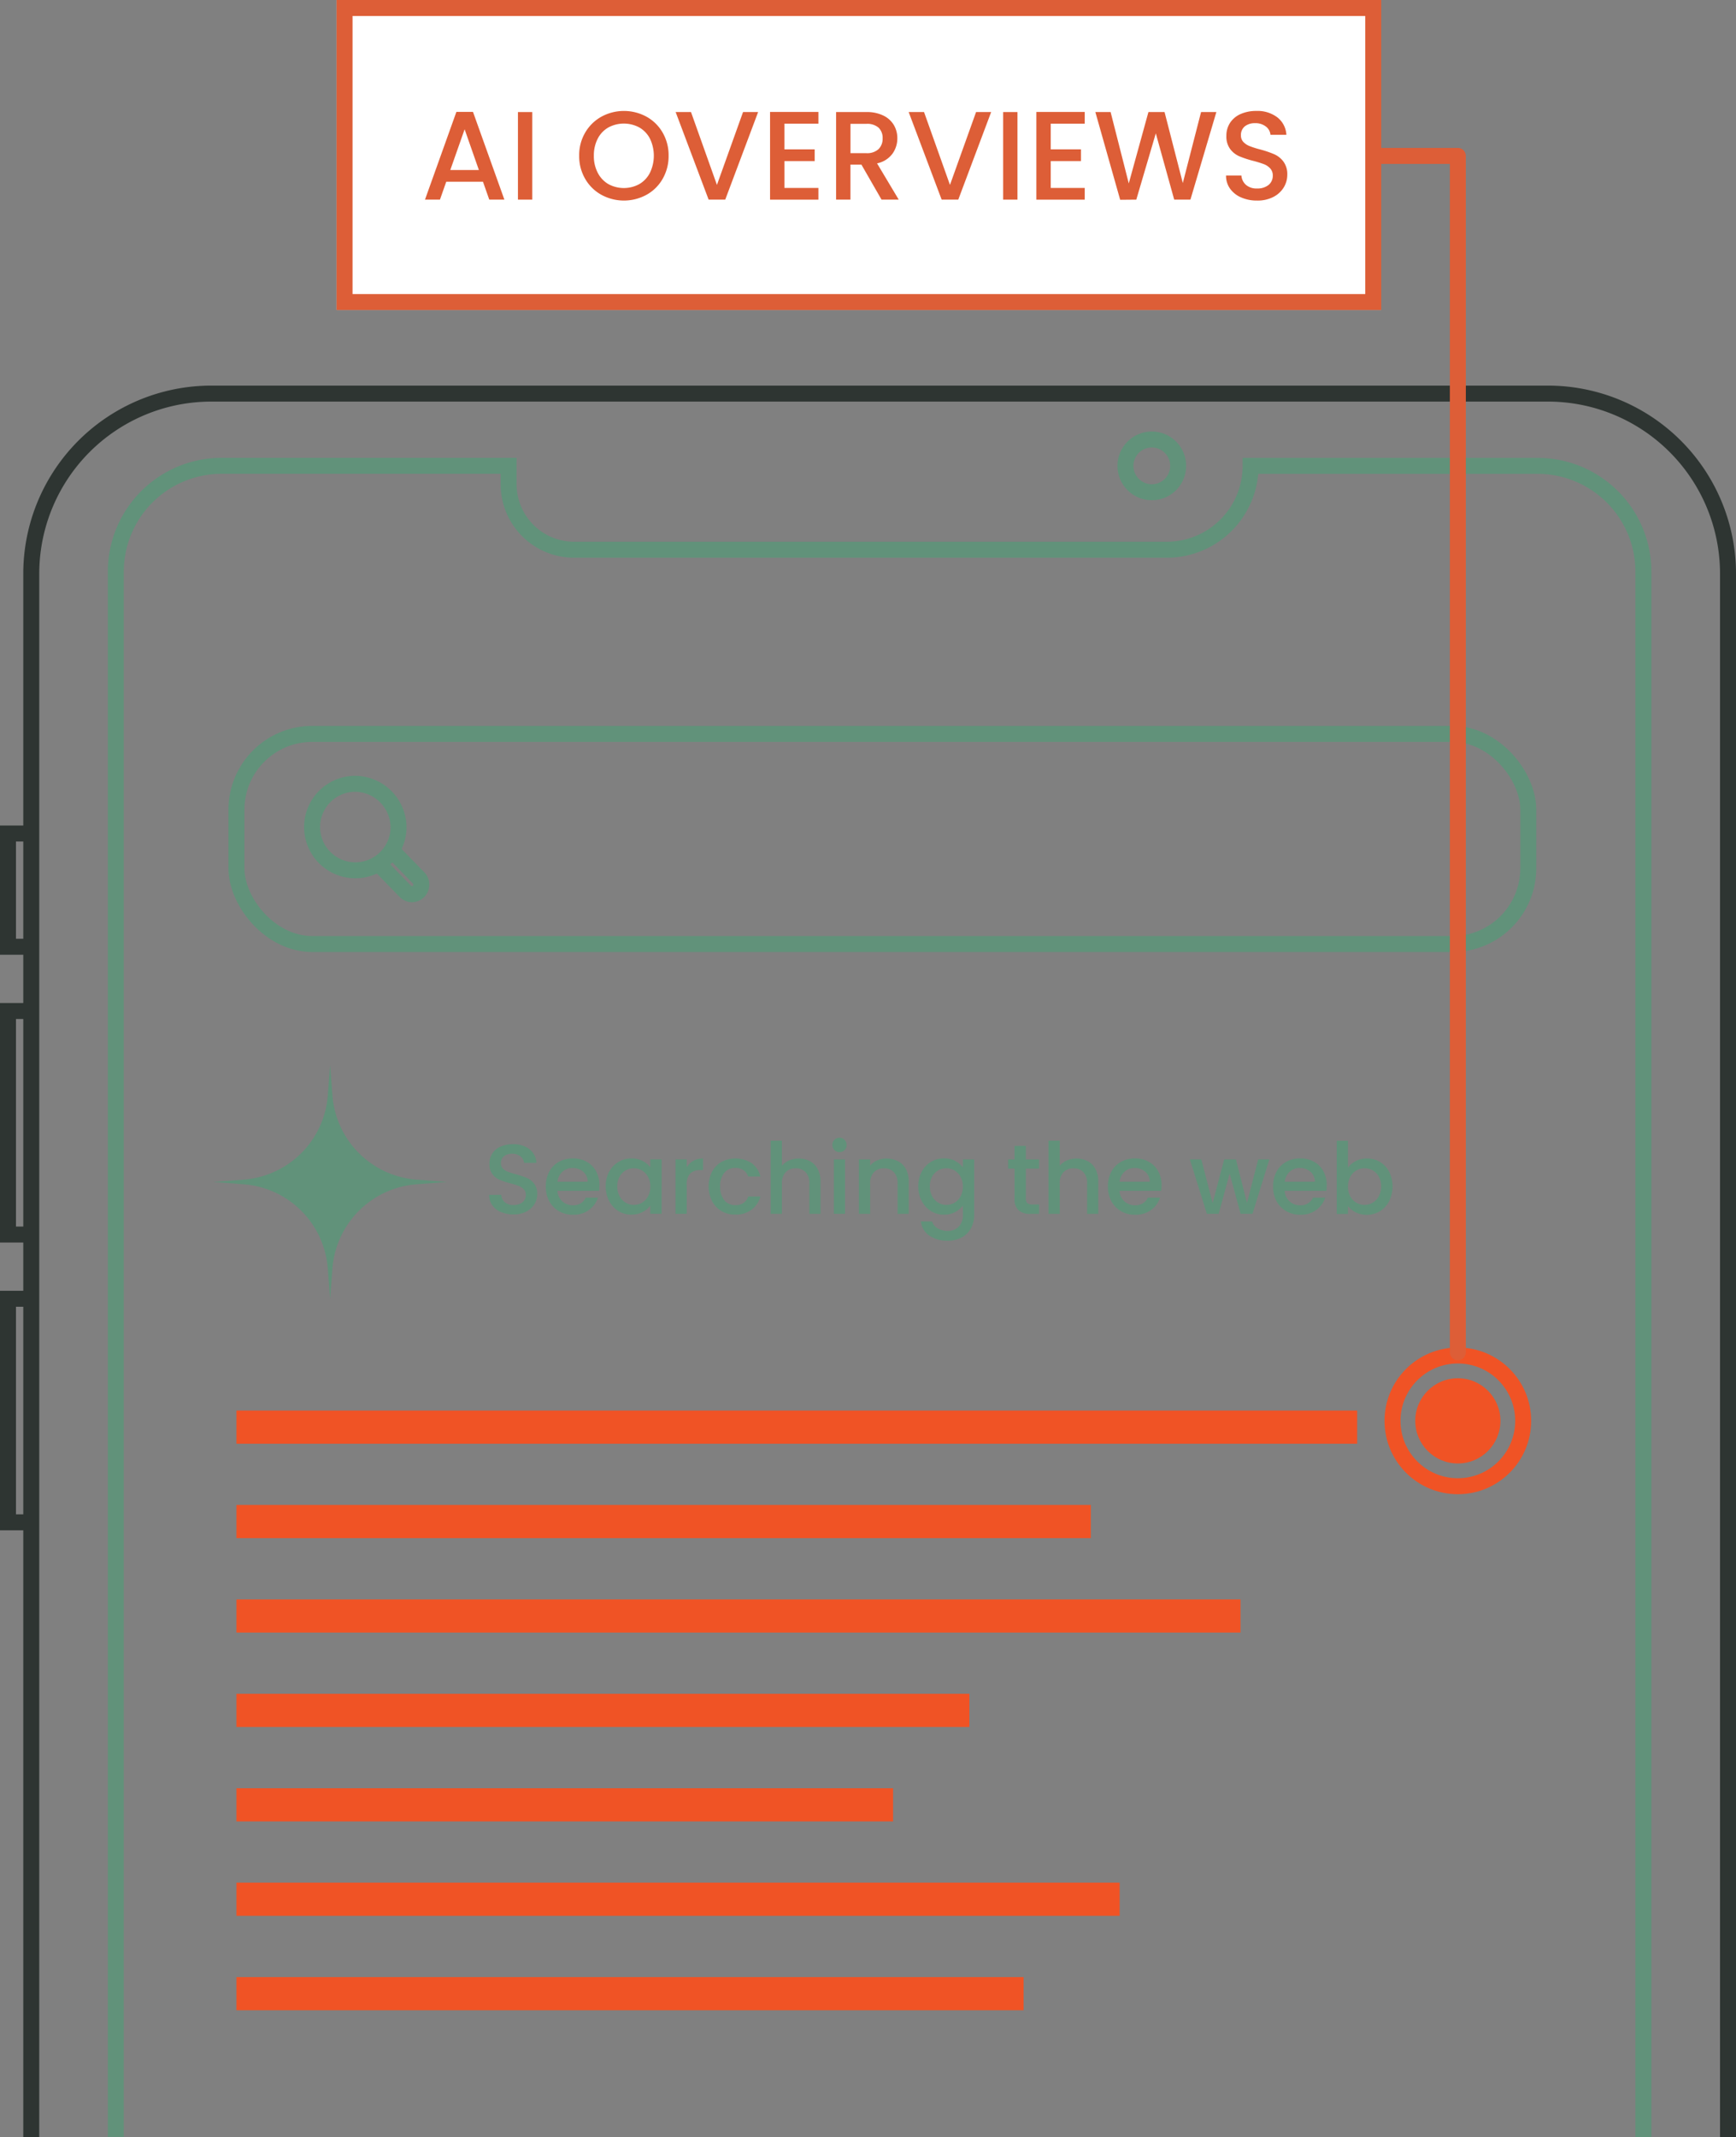 <svg xmlns="http://www.w3.org/2000/svg" width="325.928" height="401.023" viewBox="0 0 325.928 401.023"><rect x="0" y="0" width="325.928" height="401.023" fill="#808080" stroke="none"/><g id="ai-overviews-content-playbook" transform="translate(0 0.022)"><g id="Group_6747" data-name="Group 6747" transform="translate(1.5)"><g id="Group_6744" data-name="Group 6744" transform="translate(0 73.84)"><rect id="Rectangle_2006" data-name="Rectangle 2006" width="123.284" height="6.219" transform="translate(42.89 261.716)" fill="#f05325"></rect><circle id="Ellipse_509" data-name="Ellipse 509" cx="4.95" cy="4.95" r="4.95" transform="translate(209.797 8.612)" fill="none" stroke="#61927a" stroke-miterlimit="10" stroke-width="3"></circle><g id="Group_6740" data-name="Group 6740"><path id="Path_15506" data-name="Path 15506" d="M6.32,408.611V115.256A33.805,33.805,0,0,1,40.126,81.45H291.072a33.805,33.805,0,0,1,33.806,33.806V408.611" transform="translate(-1.95 -81.45)" fill="none" stroke="#2e3532" stroke-miterlimit="10" stroke-width="3"></path><path id="Path_15507" data-name="Path 15507" d="M310.631,410.008V116.281a19.867,19.867,0,0,0-19.872-19.872H236.882a15.735,15.735,0,0,1-15.738,15.738H109.872A12.292,12.292,0,0,1,97.579,99.854V96.4H43.7A19.867,19.867,0,0,0,23.83,116.272V409.99" transform="translate(-3.586 -82.847)" fill="none" stroke="#61927a" stroke-miterlimit="10" stroke-width="3"></path><g id="Group_6739" data-name="Group 6739" transform="translate(0 82.552)"><path id="Path_15508" data-name="Path 15508" d="M5.87,172.51H1.5v21.25H5.87" transform="translate(-1.5 -172.51)" fill="none" stroke="#2e3532" stroke-miterlimit="10" stroke-width="3"></path><path id="Path_15509" data-name="Path 15509" d="M5.87,209.25H1.5V251.2H5.87" transform="translate(-1.5 -175.943)" fill="none" stroke="#2e3532" stroke-miterlimit="10" stroke-width="3"></path><path id="Path_15510" data-name="Path 15510" d="M5.87,268.82H1.5v41.947H5.87" transform="translate(-1.5 -181.509)" fill="none" stroke="#2e3532" stroke-miterlimit="10" stroke-width="3"></path></g></g><g id="Group_6742" data-name="Group 6742" transform="translate(42.89 63.858)"><rect id="Rectangle_2007" data-name="Rectangle 2007" width="242.542" height="39.436" rx="14.23" fill="none" stroke="#61927a" stroke-miterlimit="10" stroke-width="3"></rect><g id="Group_6741" data-name="Group 6741" transform="translate(14.206 9.365)"><path id="Path_15511" data-name="Path 15511" d="M81.191,176.47l4.614,4.732a1.817,1.817,0,0,1,0,2.538,1.724,1.724,0,0,1-2.475,0l-4.551-4.669" transform="translate(-65.816 -163.551)" fill="none" stroke="#61927a" stroke-linecap="round" stroke-linejoin="round" stroke-width="3"></path><path id="Path_15512" data-name="Path 15512" d="M80.708,170.533a8.116,8.116,0,1,1-8.114-8.313A8.22,8.22,0,0,1,80.708,170.533Z" transform="translate(-64.48 -162.22)" fill="none" stroke="#61927a" stroke-linecap="round" stroke-linejoin="round" stroke-width="3"></path></g></g><g id="Group_6743" data-name="Group 6743" transform="translate(90.339 139.647)"><path id="Path_15513" data-name="Path 15513" d="M103.371,249.566a3.868,3.868,0,0,1-1.632-1.287,3.243,3.243,0,0,1-.589-1.949h2.266a2.015,2.015,0,0,0,.662,1.369,2.31,2.31,0,0,0,1.641.535,2.555,2.555,0,0,0,1.7-.526,1.722,1.722,0,0,0,.616-1.36,1.492,1.492,0,0,0-.381-1.061,2.661,2.661,0,0,0-.943-.635,14.959,14.959,0,0,0-1.568-.48,14.179,14.179,0,0,1-2.049-.68,3.309,3.309,0,0,1-1.342-1.07,3.091,3.091,0,0,1-.553-1.931,3.435,3.435,0,0,1,.553-1.949,3.52,3.52,0,0,1,1.559-1.278,5.639,5.639,0,0,1,2.321-.444,4.831,4.831,0,0,1,3.073.934,3.432,3.432,0,0,1,1.324,2.566H107.7a1.7,1.7,0,0,0-.671-1.206,2.453,2.453,0,0,0-1.614-.5,2.312,2.312,0,0,0-1.487.462,1.615,1.615,0,0,0-.571,1.333,1.327,1.327,0,0,0,.363.97,2.512,2.512,0,0,0,.916.6,14.981,14.981,0,0,0,1.523.48,15.71,15.71,0,0,1,2.085.707,3.45,3.45,0,0,1,1.369,1.088,3.1,3.1,0,0,1,.562,1.958,3.545,3.545,0,0,1-.526,1.858,3.731,3.731,0,0,1-1.541,1.4,5.055,5.055,0,0,1-2.384.526,5.881,5.881,0,0,1-2.339-.453Z" transform="translate(-101.15 -235.614)" fill="#61927a"></path><path id="Path_15514" data-name="Path 15514" d="M122.87,245.843h-7.806a2.817,2.817,0,0,0,2.91,2.711,2.484,2.484,0,0,0,2.411-1.432h2.285a4.6,4.6,0,0,1-1.677,2.312,4.92,4.92,0,0,1-3.01.9,5.14,5.14,0,0,1-2.62-.662,4.729,4.729,0,0,1-1.822-1.858,5.705,5.705,0,0,1-.662-2.774,5.8,5.8,0,0,1,.644-2.774,4.524,4.524,0,0,1,1.795-1.849,5.327,5.327,0,0,1,2.665-.653,5.021,5.021,0,0,1,2.575.635,4.4,4.4,0,0,1,1.759,1.768,5.372,5.372,0,0,1,.635,2.629,7.235,7.235,0,0,1-.073,1.043Zm-2.13-1.7a2.4,2.4,0,0,0-.834-1.877,2.972,2.972,0,0,0-2.022-.707,2.735,2.735,0,0,0-1.877.7,2.909,2.909,0,0,0-.925,1.886Z" transform="translate(-102.246 -235.889)" fill="#61927a"></path><path id="Path_15515" data-name="Path 15515" d="M125.934,242.281a4.659,4.659,0,0,1,4.179-2.511,4.417,4.417,0,0,1,2.1.471,4.349,4.349,0,0,1,1.441,1.179v-1.487h2.13V250.15h-2.13v-1.523a4.157,4.157,0,0,1-1.469,1.206,4.56,4.56,0,0,1-2.112.48,4.488,4.488,0,0,1-2.411-.68,4.738,4.738,0,0,1-1.732-1.895,5.831,5.831,0,0,1-.644-2.756,5.7,5.7,0,0,1,.644-2.729Zm7.289.925a3.068,3.068,0,0,0-1.142-1.188,3,3,0,0,0-1.523-.408,3.081,3.081,0,0,0-1.523.4,2.957,2.957,0,0,0-1.142,1.169,3.662,3.662,0,0,0-.435,1.822,3.854,3.854,0,0,0,.435,1.858,3.043,3.043,0,0,0,1.151,1.215,2.934,2.934,0,0,0,1.514.417,2.991,2.991,0,0,0,2.665-1.6,3.768,3.768,0,0,0,.435-1.849,3.673,3.673,0,0,0-.435-1.831Z" transform="translate(-103.406 -235.89)" fill="#61927a"></path><path id="Path_15516" data-name="Path 15516" d="M143.085,240.215a3.673,3.673,0,0,1,1.831-.435v2.185h-.535a2.565,2.565,0,0,0-1.886.635,3.01,3.01,0,0,0-.644,2.185v5.376H139.74V239.943h2.112v1.487A3.3,3.3,0,0,1,143.085,240.215Z" transform="translate(-104.756 -235.891)" fill="#61927a"></path><path id="Path_15517" data-name="Path 15517" d="M147.244,242.272a4.575,4.575,0,0,1,1.768-1.849,5.654,5.654,0,0,1,5.666.227,4.337,4.337,0,0,1,1.641,2.511h-2.285a2.37,2.37,0,0,0-.888-1.188,2.663,2.663,0,0,0-1.541-.426,2.568,2.568,0,0,0-2.067.916,3.853,3.853,0,0,0-.771,2.566,3.9,3.9,0,0,0,.771,2.575,2.561,2.561,0,0,0,2.067.925,2.346,2.346,0,0,0,2.43-1.614h2.285a4.545,4.545,0,0,1-1.668,2.475,4.9,4.9,0,0,1-3.046.916,4.993,4.993,0,0,1-2.593-.662,4.6,4.6,0,0,1-1.768-1.858,6.3,6.3,0,0,1,0-5.548Z" transform="translate(-105.397 -235.89)" fill="#61927a"></path><path id="Path_15518" data-name="Path 15518" d="M166.829,239.935a3.587,3.587,0,0,1,1.451,1.487,4.943,4.943,0,0,1,.526,2.375v6.029h-2.094v-5.711a2.941,2.941,0,0,0-.689-2.1,2.431,2.431,0,0,0-1.877-.734,2.478,2.478,0,0,0-1.886.734,2.944,2.944,0,0,0-.7,2.1v5.711H159.45V236.1h2.112v4.7a3.493,3.493,0,0,1,1.36-1,4.672,4.672,0,0,1,1.8-.354,4.247,4.247,0,0,1,2.085.5Z" transform="translate(-106.597 -235.547)" fill="#61927a"></path><path id="Path_15519" data-name="Path 15519" d="M172.61,237.8a1.3,1.3,0,0,1-.39-.961,1.285,1.285,0,0,1,.39-.961,1.3,1.3,0,0,1,.961-.39,1.245,1.245,0,0,1,.943.39,1.335,1.335,0,0,1,.39.961,1.285,1.285,0,0,1-.39.961,1.357,1.357,0,0,1-1.9,0Zm2,1.741v10.217H172.5V239.542Z" transform="translate(-107.79 -235.49)" fill="#61927a"></path><path id="Path_15520" data-name="Path 15520" d="M185.045,240.28a3.582,3.582,0,0,1,1.5,1.487,4.841,4.841,0,0,1,.535,2.375v6.029h-2.094v-5.711a2.941,2.941,0,0,0-.689-2.1,2.431,2.431,0,0,0-1.877-.734,2.479,2.479,0,0,0-1.886.734,2.944,2.944,0,0,0-.7,2.1v5.711H177.72V239.953h2.112v1.169a3.536,3.536,0,0,1,1.324-.979,4.2,4.2,0,0,1,1.713-.354,4.536,4.536,0,0,1,2.158.5Z" transform="translate(-108.304 -235.892)" fill="#61927a"></path><path id="Path_15521" data-name="Path 15521" d="M196.946,240.249a4.091,4.091,0,0,1,1.441,1.179V239.94h2.13V250.33a5.267,5.267,0,0,1-.589,2.511,4.314,4.314,0,0,1-1.713,1.732,5.438,5.438,0,0,1-2.683.635,5.864,5.864,0,0,1-3.454-.97,3.613,3.613,0,0,1-1.559-2.647h2.094a2.274,2.274,0,0,0,1.033,1.287,3.5,3.5,0,0,0,1.886.49,2.825,2.825,0,0,0,2.067-.78,3.035,3.035,0,0,0,.789-2.266v-1.7a4.4,4.4,0,0,1-3.545,1.7,4.559,4.559,0,0,1-2.439-.68,4.759,4.759,0,0,1-1.741-1.895,5.831,5.831,0,0,1-.644-2.756,5.7,5.7,0,0,1,.644-2.729,4.659,4.659,0,0,1,4.179-2.511,4.493,4.493,0,0,1,2.1.471Zm1.006,2.955a3.068,3.068,0,0,0-1.142-1.188,3,3,0,0,0-1.523-.408,3.081,3.081,0,0,0-1.523.4,2.957,2.957,0,0,0-1.142,1.169,3.662,3.662,0,0,0-.435,1.822,3.854,3.854,0,0,0,.435,1.858,3.042,3.042,0,0,0,1.151,1.215,2.934,2.934,0,0,0,1.514.417,2.991,2.991,0,0,0,2.665-1.6,3.769,3.769,0,0,0,.435-1.849,3.673,3.673,0,0,0-.435-1.831Z" transform="translate(-109.454 -235.888)" fill="#61927a"></path><path id="Path_15522" data-name="Path 15522" d="M211.956,241.431v5.657a1.076,1.076,0,0,0,.272.825,1.364,1.364,0,0,0,.916.254h1.3v1.759h-1.668a3.2,3.2,0,0,1-2.185-.671,2.747,2.747,0,0,1-.762-2.167v-5.657H208.62v-1.722h1.206V237.17h2.13v2.538h2.484v1.722Z" transform="translate(-111.191 -235.647)" fill="#61927a"></path><path id="Path_15523" data-name="Path 15523" d="M224.359,239.935a3.587,3.587,0,0,1,1.451,1.487,4.943,4.943,0,0,1,.526,2.375v6.029h-2.094v-5.711a2.941,2.941,0,0,0-.689-2.1,2.431,2.431,0,0,0-1.877-.734,2.479,2.479,0,0,0-1.886.734,2.944,2.944,0,0,0-.7,2.1v5.711H216.98V236.1h2.112v4.7a3.493,3.493,0,0,1,1.36-1,4.672,4.672,0,0,1,1.8-.354,4.247,4.247,0,0,1,2.085.5Z" transform="translate(-111.973 -235.547)" fill="#61927a"></path><path id="Path_15524" data-name="Path 15524" d="M239.28,245.843h-7.806a2.817,2.817,0,0,0,2.91,2.711,2.484,2.484,0,0,0,2.411-1.432h2.285a4.6,4.6,0,0,1-1.677,2.312,4.919,4.919,0,0,1-3.01.9,5.14,5.14,0,0,1-2.62-.662,4.728,4.728,0,0,1-1.822-1.858,5.705,5.705,0,0,1-.662-2.774,5.8,5.8,0,0,1,.644-2.774,4.524,4.524,0,0,1,1.795-1.849,5.327,5.327,0,0,1,2.665-.653,5.021,5.021,0,0,1,2.575.635,4.4,4.4,0,0,1,1.759,1.768,5.372,5.372,0,0,1,.635,2.629,7.235,7.235,0,0,1-.073,1.043Zm-2.139-1.7a2.4,2.4,0,0,0-.834-1.877,2.972,2.972,0,0,0-2.022-.707,2.735,2.735,0,0,0-1.877.7,2.909,2.909,0,0,0-.925,1.886Z" transform="translate(-113.123 -235.889)" fill="#61927a"></path><path id="Path_15525" data-name="Path 15525" d="M261.191,239.96l-3.173,10.217h-2.23l-2.058-7.552-2.058,7.552h-2.221L246.26,239.96h2.149l2.13,8.213,2.167-8.213h2.2l2.076,8.177,2.112-8.177h2.076Z" transform="translate(-114.708 -235.908)" fill="#61927a"></path><path id="Path_15526" data-name="Path 15526" d="M273.48,245.843h-7.806a2.817,2.817,0,0,0,2.91,2.711A2.484,2.484,0,0,0,271,247.121h2.285a4.6,4.6,0,0,1-1.677,2.312,4.919,4.919,0,0,1-3.01.9,5.14,5.14,0,0,1-2.62-.662,4.728,4.728,0,0,1-1.822-1.858,5.7,5.7,0,0,1-.662-2.774,5.8,5.8,0,0,1,.644-2.774,4.524,4.524,0,0,1,1.8-1.849,5.327,5.327,0,0,1,2.665-.653,5.021,5.021,0,0,1,2.575.635,4.4,4.4,0,0,1,1.759,1.768,5.372,5.372,0,0,1,.635,2.629,7.233,7.233,0,0,1-.073,1.043Zm-2.13-1.7a2.4,2.4,0,0,0-.834-1.877,2.972,2.972,0,0,0-2.022-.707,2.735,2.735,0,0,0-1.877.7,2.909,2.909,0,0,0-.925,1.886h5.657Z" transform="translate(-116.318 -235.889)" fill="#61927a"></path><path id="Path_15527" data-name="Path 15527" d="M280.27,239.909a4.549,4.549,0,0,1,2.085-.471,4.665,4.665,0,0,1,2.448.653,4.592,4.592,0,0,1,1.722,1.849,6.262,6.262,0,0,1,0,5.494,4.8,4.8,0,0,1-1.732,1.895,4.847,4.847,0,0,1-4.542.218,4.147,4.147,0,0,1-1.46-1.188v1.487H276.68V236.12h2.112v5.022a4.026,4.026,0,0,1,1.478-1.215Zm4.306,2.928a2.919,2.919,0,0,0-1.151-1.169,3.14,3.14,0,0,0-1.532-.4,2.988,2.988,0,0,0-1.514.408,3.026,3.026,0,0,0-1.151,1.188,3.7,3.7,0,0,0-.435,1.831,3.793,3.793,0,0,0,.435,1.849,3.018,3.018,0,0,0,4.2,1.188,3.1,3.1,0,0,0,1.151-1.215,3.83,3.83,0,0,0,.435-1.858A3.614,3.614,0,0,0,284.576,242.838Z" transform="translate(-117.551 -235.549)" fill="#61927a"></path></g><rect id="Rectangle_2008" data-name="Rectangle 2008" width="210.414" height="6.219" transform="translate(42.89 190.841)" fill="#f05325"></rect><rect id="Rectangle_2009" data-name="Rectangle 2009" width="160.408" height="6.219" transform="translate(42.89 208.555)" fill="#f05325"></rect><rect id="Rectangle_2010" data-name="Rectangle 2010" width="188.511" height="6.219" transform="translate(42.89 226.279)" fill="#f05325"></rect><rect id="Rectangle_2011" data-name="Rectangle 2011" width="137.608" height="6.219" transform="translate(42.89 243.993)" fill="#f05325"></rect><path id="Path_15528" data-name="Path 15528" d="M65.515,226.143l.435-5.693.435,5.693a17.157,17.157,0,0,0,15.8,15.8l5.693.435-5.693.435a17.157,17.157,0,0,0-15.8,15.8l-.435,5.693-.435-5.693a17.157,17.157,0,0,0-15.8-15.8l-5.693-.435,5.693-.435a17.157,17.157,0,0,0,15.8-15.8Z" transform="translate(-5.473 -94.437)" fill="#61927a"></path><rect id="Rectangle_2012" data-name="Rectangle 2012" width="165.82" height="6.219" transform="translate(42.89 279.431)" fill="#f05325"></rect><rect id="Rectangle_2013" data-name="Rectangle 2013" width="147.788" height="6.219" transform="translate(42.89 297.154)" fill="#f05325"></rect></g><g id="Group_6745" data-name="Group 6745" transform="translate(259.939 254.346)"><circle id="Ellipse_510" data-name="Ellipse 510" cx="7.996" cy="7.996" r="7.996" transform="translate(4.27 4.27)" fill="#f05325"></circle><circle id="Ellipse_511" data-name="Ellipse 511" cx="12.266" cy="12.266" r="12.266" fill="none" stroke="#f05325" stroke-miterlimit="10" stroke-width="3"></circle></g><g id="Group_6342" data-name="Group 6342" transform="translate(61.71)"><g id="Rectangle_1948" data-name="Rectangle 1948"><rect id="Rectangle_2014" data-name="Rectangle 2014" width="196.09" height="58.138" fill="#fff"></rect><rect id="Rectangle_2015" data-name="Rectangle 2015" width="193.135" height="55.183" transform="translate(1.478 1.478)" fill="none" stroke="#dd5e37" stroke-width="3"></rect></g><g id="AI_Overviews" data-name="AI Overviews" transform="translate(16.581 20.797)" style="isolation: isolate"><g id="Group_6746" data-name="Group 6746" style="isolation: isolate"><path id="Path_15529" data-name="Path 15529" d="M98.73,36.249H91.849L90.67,39.6H87.86L93.753,23.14h3.119L102.764,39.6H99.926l-1.179-3.354Zm-.752-2.2L95.3,26.4,92.61,34.046Z" transform="translate(-87.86 -22.959)" fill="#dd5e37"></path><path id="Path_15530" data-name="Path 15530" d="M109.8,23.17V39.606H107.11V23.17Z" transform="translate(-89.659 -22.961)" fill="#dd5e37"></path><path id="Path_15531" data-name="Path 15531" d="M123.96,38.678a7.938,7.938,0,0,1-3.046-3,8.426,8.426,0,0,1-1.124-4.342,8.337,8.337,0,0,1,1.124-4.324,8.041,8.041,0,0,1,3.046-2.992,8.847,8.847,0,0,1,8.467,0,7.892,7.892,0,0,1,3.037,2.992,8.442,8.442,0,0,1,1.115,4.324,8.533,8.533,0,0,1-1.115,4.342,7.853,7.853,0,0,1-3.037,3,8.847,8.847,0,0,1-8.467,0Zm7.126-2.013a5.151,5.151,0,0,0,1.994-2.13,7.4,7.4,0,0,0,0-6.391,5.137,5.137,0,0,0-1.994-2.1,6.133,6.133,0,0,0-5.82,0,5.08,5.08,0,0,0-1.994,2.1,6.763,6.763,0,0,0-.725,3.191,6.694,6.694,0,0,0,.725,3.2,5.209,5.209,0,0,0,1.994,2.13,6.068,6.068,0,0,0,5.82,0Z" transform="translate(-90.843 -22.94)" fill="#dd5e37"></path><path id="Path_15532" data-name="Path 15532" d="M155.254,23.17,149.08,39.606h-3.119L139.77,23.17h2.883l4.868,13.671,4.9-13.671h2.838Z" transform="translate(-92.71 -22.961)" fill="#dd5e37"></path><path id="Path_15533" data-name="Path 15533" d="M162.022,25.344v4.823H167.7v2.2h-5.675V37.41H168.4v2.2H159.32V23.15H168.4v2.2h-6.382Z" transform="translate(-94.537 -22.96)" fill="#dd5e37"></path><path id="Path_15534" data-name="Path 15534" d="M181.531,39.606l-3.78-6.573h-2.058v6.573H173V23.17h5.675a6.992,6.992,0,0,1,3.2.662,4.6,4.6,0,0,1,1.967,1.777,4.818,4.818,0,0,1,.653,2.484,4.892,4.892,0,0,1-.934,2.919,4.77,4.77,0,0,1-2.874,1.786l4.07,6.808H181.54Zm-5.838-8.721h2.983a3.168,3.168,0,0,0,2.285-.752,2.706,2.706,0,0,0,.771-2.031,2.638,2.638,0,0,0-.752-1.994,3.223,3.223,0,0,0-2.294-.725H175.7v5.512Z" transform="translate(-95.815 -22.961)" fill="#dd5e37"></path><path id="Path_15535" data-name="Path 15535" d="M203.514,23.17,197.34,39.606h-3.119L188.03,23.17h2.883l4.868,13.671,4.9-13.671h2.838Z" transform="translate(-97.219 -22.961)" fill="#dd5e37"></path><path id="Path_15536" data-name="Path 15536" d="M210.283,23.17V39.606H207.59V23.17Z" transform="translate(-99.047 -22.961)" fill="#dd5e37"></path><path id="Path_15537" data-name="Path 15537" d="M217.172,25.344v4.823h5.675v2.2h-5.675V37.41h6.382v2.2H214.47V23.15h9.084v2.2h-6.382Z" transform="translate(-99.69 -22.96)" fill="#dd5e37"></path><path id="Path_15538" data-name="Path 15538" d="M249.409,23.17,244.54,39.606h-3.046L238.04,27.168l-3.663,12.438-3.028.027L226.69,23.17h2.865l3.409,13.39,3.69-13.39h3.028l3.427,13.317,3.427-13.317h2.883Z" transform="translate(-100.832 -22.961)" fill="#dd5e37"></path><path id="Path_15539" data-name="Path 15539" d="M256.6,39.177a4.983,4.983,0,0,1-2.085-1.641,4.16,4.16,0,0,1-.762-2.484h2.883a2.6,2.6,0,0,0,.843,1.75,3,3,0,0,0,2.094.689,3.3,3.3,0,0,0,2.176-.671,2.215,2.215,0,0,0,.78-1.741,1.939,1.939,0,0,0-.48-1.351,3.14,3.14,0,0,0-1.206-.807,19.733,19.733,0,0,0-1.994-.616,18.691,18.691,0,0,1-2.611-.861,4.271,4.271,0,0,1-1.713-1.36,3.935,3.935,0,0,1-.707-2.457,4.387,4.387,0,0,1,.707-2.484,4.547,4.547,0,0,1,1.985-1.632,7.192,7.192,0,0,1,2.955-.571,6.15,6.15,0,0,1,3.916,1.2,4.438,4.438,0,0,1,1.7,3.273H262.09a2.144,2.144,0,0,0-.852-1.541,3.137,3.137,0,0,0-2.058-.635,2.956,2.956,0,0,0-1.895.589,2.065,2.065,0,0,0-.734,1.7,1.727,1.727,0,0,0,.462,1.242,3.25,3.25,0,0,0,1.169.771,16.762,16.762,0,0,0,1.94.616,19.875,19.875,0,0,1,2.656.9,4.384,4.384,0,0,1,1.75,1.387,3.975,3.975,0,0,1,.725,2.493,4.544,4.544,0,0,1-.671,2.366,4.873,4.873,0,0,1-1.958,1.786,6.44,6.44,0,0,1-3.037.671,7.326,7.326,0,0,1-2.983-.58Z" transform="translate(-103.36 -22.94)" fill="#dd5e37"></path></g></g></g><path id="Path_14585" data-name="Path 14585" d="M300.274,256.743V32.25H285.86" transform="translate(-28.069 -3.013)" fill="none" stroke="#dd5e37" stroke-linecap="round" stroke-linejoin="round" stroke-width="3"></path></g></g></svg>